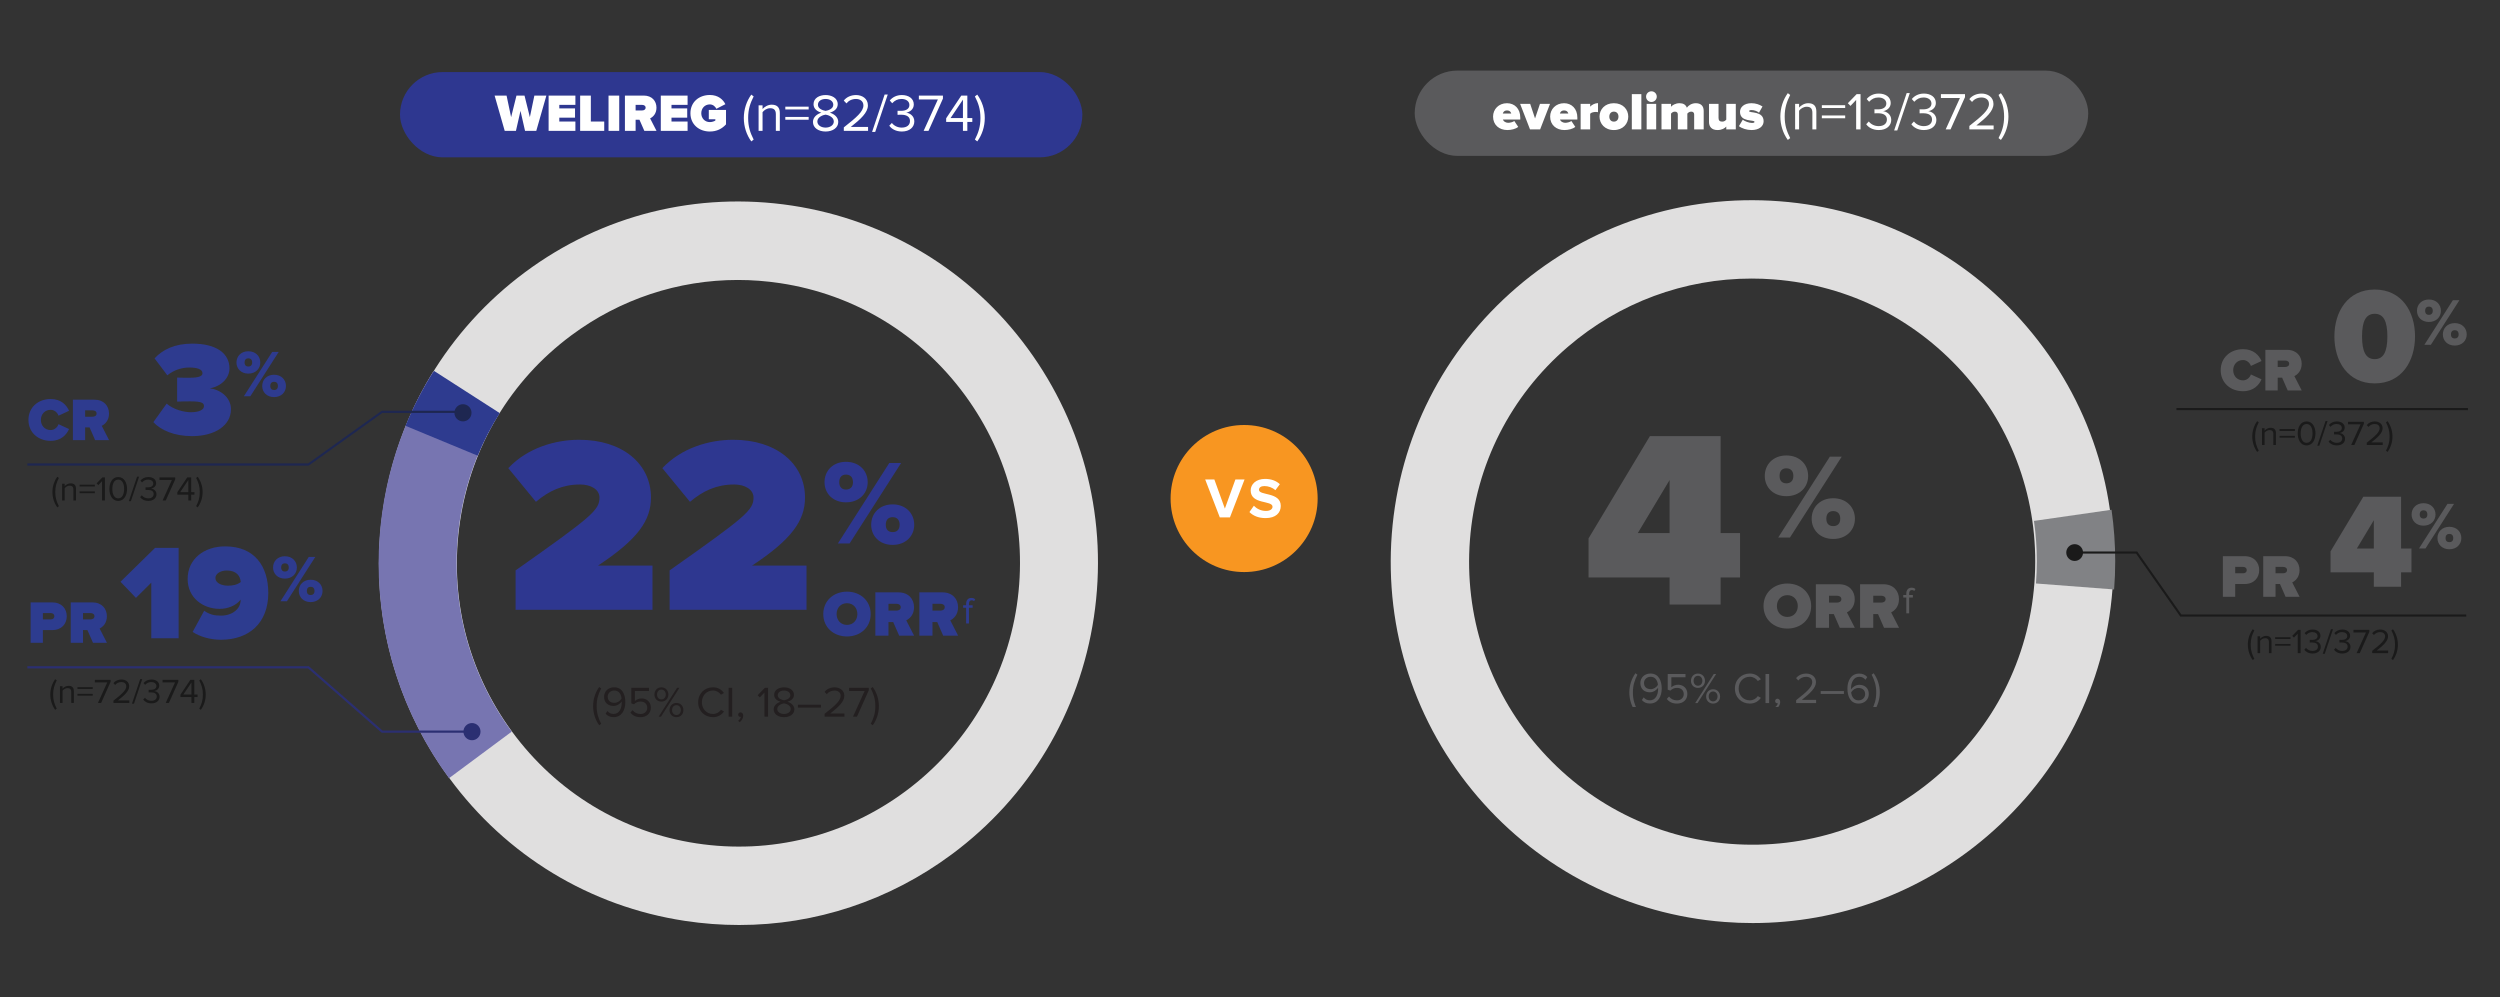 <svg width="850" height="339" viewBox="0 0 850 339" fill="none" xmlns="http://www.w3.org/2000/svg">
<rect x="0" y="0" width="850" height="339" fill="#333333" stroke="none"/>
<g clip-path="url(#clip0_10232_81096)">
<path d="M251.325 314.5C245.197 314.5 239.029 314.037 232.861 313.097C200.588 308.201 172.129 290.958 152.744 264.519C133.359 238.092 125.363 205.645 130.229 173.171C135.095 140.697 152.244 112.06 178.507 92.555C204.77 73.049 237.017 65.003 269.29 69.9C301.563 74.796 330.022 92.038 349.407 118.478C368.792 144.905 376.788 177.352 371.922 209.826C367.056 242.3 349.92 270.937 323.644 290.442C302.405 306.216 277.246 314.5 251.325 314.5ZM250.865 95.188C230.573 95.188 210.872 101.672 194.236 114.032C173.667 129.303 160.24 151.733 156.426 177.167C152.612 202.601 158.872 228.009 174.062 248.705C189.238 269.402 211.53 282.913 236.806 286.75C262.083 290.588 287.333 284.276 307.902 269.005C328.47 253.734 341.898 231.304 345.712 205.87C349.526 180.436 343.252 155.028 328.076 134.331C312.899 113.635 290.608 100.124 265.331 96.286C260.492 95.558 255.665 95.188 250.865 95.188Z" fill="#E0DFDF"/>
<path d="M152.664 264.585L152.624 264.532C144.747 253.8 138.697 241.956 134.633 229.345C130.714 217.144 128.729 204.44 128.729 191.604C128.729 168.565 135.094 146.069 147.127 126.577L147.167 126.524L147.219 126.55L169.681 140.59L169.642 140.643C160.213 155.914 155.228 173.541 155.228 191.604C155.228 212.274 161.712 232.018 173.942 248.705L173.982 248.758L173.929 248.798L152.664 264.585Z" fill="#7775B1"/>
<path d="M162.395 154.936L162.343 154.909L137.895 144.786L137.921 144.72C140.512 138.381 143.747 132.135 147.521 126.167L147.561 126.101L169.905 140.458L169.865 140.511C166.932 145.13 164.434 149.96 162.422 154.869L162.395 154.936Z" fill="#2E3B8F"/>
<path d="M9.301 226.884H104.871L129.898 248.758H160.619" stroke="#2B2F72" stroke-width="0.736" stroke-miterlimit="10"/>
<path d="M160.473 251.683C162.077 251.683 163.379 250.373 163.379 248.758C163.379 247.144 162.077 245.834 160.473 245.834C158.868 245.834 157.566 247.144 157.566 248.758C157.566 250.373 158.868 251.683 160.473 251.683Z" fill="#2B2F72"/>
<path d="M9.301 157.926H104.871L129.898 140.021H157.555" stroke="#1E2751" stroke-width="0.736" stroke-miterlimit="10"/>
<path d="M157.41 143.277C159.015 143.277 160.317 141.967 160.317 140.352C160.317 138.738 159.015 137.428 157.41 137.428C155.806 137.428 154.504 138.738 154.504 140.352C154.504 141.967 155.806 143.277 157.41 143.277Z" fill="#1E2751"/>
<path d="M221.842 207.342H175.296V193.934C201.345 175.572 203.821 173.437 203.821 169.166C203.821 166.433 200.918 164.725 197.245 164.725C191.182 164.725 186.57 166.946 182.214 170.618L172.82 159.174C179.396 152.171 188.961 149.523 196.904 149.523C211.679 149.523 221.329 157.722 221.329 169.166C221.329 176.938 216.888 183.343 203.309 192.311H221.842V207.342ZM274.218 207.342H227.673V193.934C253.721 175.572 256.198 173.437 256.198 169.166C256.198 166.433 253.294 164.725 249.622 164.725C243.558 164.725 238.947 166.946 234.591 170.618L225.197 159.174C231.773 152.171 241.338 149.523 249.28 149.523C264.055 149.523 273.706 157.722 273.706 169.166C273.706 176.938 269.265 183.343 255.686 192.311H274.218V207.342Z" fill="#2E3790"/>
<path d="M287.634 170.793C283.166 170.793 280.337 167.759 280.337 163.947C280.337 160.094 283.166 157.019 287.634 157.019C292.143 157.019 295.013 160.094 295.013 163.947C295.013 167.759 292.143 170.793 287.634 170.793ZM288.864 184.771H284.888L302.35 157.429H306.368L288.864 184.771ZM303.498 185.263C299.03 185.263 296.201 182.23 296.201 178.417C296.201 174.564 299.03 171.49 303.498 171.49C307.966 171.49 310.836 174.564 310.836 178.417C310.836 182.23 307.966 185.263 303.498 185.263ZM287.634 166.448C288.946 166.448 290.012 165.71 290.012 163.947C290.012 162.102 288.946 161.365 287.634 161.365C286.363 161.365 285.338 162.102 285.338 163.947C285.338 165.71 286.363 166.448 287.634 166.448ZM303.498 180.918C304.81 180.918 305.876 180.221 305.876 178.417C305.876 176.573 304.81 175.835 303.498 175.835C302.186 175.835 301.162 176.573 301.162 178.417C301.162 180.221 302.186 180.918 303.498 180.918Z" fill="#2E3790"/>
<path d="M287.975 216.396C283.426 216.396 279.915 213.305 279.915 208.778C279.915 204.251 283.426 201.16 287.975 201.16C292.523 201.16 296.034 204.251 296.034 208.778C296.034 213.305 292.523 216.396 287.975 216.396ZM287.975 212.465C290.116 212.465 291.508 210.831 291.508 208.778C291.508 206.724 290.116 205.09 287.975 205.09C285.833 205.09 284.442 206.724 284.442 208.778C284.442 210.831 285.833 212.465 287.975 212.465ZM310.798 216.131H305.719L303.688 211.494H302.076V216.131H297.616V201.403H305.476C308.921 201.403 310.776 203.699 310.776 206.459C310.776 208.999 309.296 210.346 308.126 210.92L310.798 216.131ZM304.792 207.608C305.543 207.608 306.249 207.254 306.249 206.437C306.249 205.642 305.543 205.289 304.792 205.289H302.076V207.608H304.792ZM325.763 216.131H320.684L318.653 211.494H317.041V216.131H312.581V201.403H320.441C323.886 201.403 325.741 203.699 325.741 206.459C325.741 208.999 324.261 210.346 323.091 210.92L325.763 216.131ZM319.757 207.608C320.508 207.608 321.214 207.254 321.214 206.437C321.214 205.642 320.508 205.289 319.757 205.289H317.041V207.608H319.757Z" fill="#2E3B8F"/>
<path d="M329.44 211.97H328.48V206.629H327.455V205.783H328.48V205.309C328.48 204.041 329.171 203.298 330.273 203.298C330.76 203.298 331.195 203.414 331.58 203.772L331.182 204.4C330.978 204.221 330.734 204.092 330.414 204.092C329.786 204.092 329.44 204.528 329.44 205.309V205.783H330.696V206.629H329.44V211.97Z" fill="#2E3B8F"/>
<path d="M204.396 246.083L203.733 246.599C202.407 244.787 201.656 242.46 201.656 240.088C201.656 237.717 202.407 235.404 203.733 233.578L204.396 234.079C203.453 235.949 202.864 237.628 202.864 240.088C202.864 242.533 203.453 244.227 204.396 246.083ZM208.624 243.83C207.372 243.83 206.517 243.358 205.899 242.651L206.517 241.738C207.018 242.327 207.607 242.74 208.624 242.74C210.612 242.74 211.393 240.751 211.393 238.895C211.393 238.763 211.393 238.63 211.378 238.497C210.951 239.175 209.861 240.029 208.609 240.029C206.841 240.029 205.383 238.984 205.383 236.892C205.383 235.198 206.679 233.681 208.815 233.681C211.569 233.681 212.615 236.082 212.615 238.763C212.615 241.414 211.378 243.83 208.624 243.83ZM208.889 238.969C209.861 238.969 210.818 238.38 211.334 237.511C211.231 236.288 210.583 234.771 208.874 234.771C207.372 234.771 206.62 235.92 206.62 236.848C206.62 238.291 207.622 238.969 208.889 238.969ZM217.797 243.844C216.133 243.844 215.072 243.24 214.336 242.268L215.087 241.458C215.735 242.283 216.59 242.754 217.797 242.754C219.138 242.754 220.066 241.841 220.066 240.648C220.066 239.352 219.138 238.527 217.812 238.527C216.943 238.527 216.207 238.807 215.544 239.455L214.645 239.146V233.843H220.655V234.933H215.868V238.35C216.339 237.879 217.179 237.466 218.166 237.466C219.801 237.466 221.288 238.586 221.288 240.604C221.288 242.607 219.771 243.844 217.797 243.844ZM224.865 238.542C223.466 238.542 222.508 237.511 222.508 236.141C222.508 234.756 223.466 233.696 224.865 233.696C226.279 233.696 227.251 234.756 227.251 236.141C227.251 237.511 226.279 238.542 224.865 238.542ZM224.733 243.667H223.937L230.212 233.843H231.022L224.733 243.667ZM229.991 243.844C228.592 243.844 227.634 242.813 227.634 241.443C227.634 240.059 228.592 238.998 229.991 238.998C231.39 238.998 232.362 240.059 232.362 241.443C232.362 242.813 231.39 243.844 229.991 243.844ZM224.865 237.805C225.749 237.805 226.368 237.069 226.368 236.141C226.368 235.169 225.749 234.447 224.865 234.447C223.996 234.447 223.392 235.169 223.392 236.141C223.392 237.069 223.996 237.805 224.865 237.805ZM229.991 243.108C230.875 243.108 231.493 242.371 231.493 241.443C231.493 240.471 230.875 239.749 229.991 239.749C229.107 239.749 228.503 240.471 228.503 241.443C228.503 242.371 229.107 243.108 229.991 243.108ZM242.426 243.844C239.598 243.844 237.374 241.782 237.374 238.763C237.374 235.743 239.598 233.681 242.426 233.681C244.164 233.681 245.372 234.521 246.153 235.625L245.122 236.2C244.562 235.375 243.546 234.771 242.426 234.771C240.276 234.771 238.641 236.421 238.641 238.763C238.641 241.09 240.276 242.754 242.426 242.754C243.546 242.754 244.562 242.165 245.122 241.326L246.168 241.9C245.343 243.019 244.164 243.844 242.426 243.844ZM248.948 243.667H247.726V233.843H248.948V243.667ZM252.693 243.314C252.693 244.212 252.163 245.052 251.486 245.538L250.941 245.082C251.412 244.772 251.839 244.198 251.898 243.712C251.868 243.726 251.765 243.741 251.692 243.741C251.279 243.741 250.985 243.432 250.985 242.99C250.985 242.563 251.323 242.195 251.765 242.195C252.251 242.195 252.693 242.607 252.693 243.314ZM261.137 243.667H259.915V235.463L258.339 237.128L257.602 236.376L260.062 233.843H261.137V243.667ZM266.571 243.844C264.626 243.844 263.05 242.857 263.05 241.178C263.05 239.867 264.17 238.969 265.392 238.601C264.258 238.277 263.212 237.54 263.212 236.244C263.212 234.476 264.936 233.696 266.571 233.696C268.191 233.696 269.944 234.476 269.944 236.244C269.944 237.54 268.883 238.277 267.749 238.601C268.971 238.969 270.091 239.867 270.091 241.178C270.091 242.843 268.5 243.844 266.571 243.844ZM266.571 238.1C267.174 237.997 268.706 237.599 268.706 236.406C268.706 235.39 267.749 234.786 266.571 234.786C265.378 234.786 264.435 235.39 264.435 236.406C264.435 237.599 265.981 237.997 266.571 238.1ZM266.571 242.754C267.778 242.754 268.854 242.106 268.854 241.046C268.854 239.764 267.174 239.219 266.571 239.146C265.967 239.219 264.273 239.764 264.273 241.046C264.273 242.106 265.348 242.754 266.571 242.754ZM279.136 240.589H271.285V239.617H279.136V240.589ZM287.116 243.667H280.369V242.695C283.905 239.911 285.819 238.277 285.819 236.583C285.819 235.331 284.788 234.786 283.772 234.786C282.594 234.786 281.68 235.286 281.106 236.023L280.355 235.242C281.106 234.255 282.387 233.696 283.772 233.696C285.407 233.696 287.071 234.624 287.071 236.583C287.071 238.586 285.039 240.412 282.299 242.578H287.116V243.667ZM291.371 243.667H290.016L293.978 234.933H288.69V233.843H295.392V234.683L291.371 243.667ZM296.727 246.599L296.064 246.083C297.022 244.227 297.611 242.533 297.611 240.088C297.611 237.628 297.022 235.949 296.064 234.079L296.727 233.578C298.067 235.404 298.819 237.717 298.819 240.088C298.819 242.46 298.067 244.787 296.727 246.599Z" fill="#231F20"/>
<path d="M14.576 218.559H10.414V204.813H17.75C20.965 204.813 22.696 206.956 22.696 209.532C22.696 212.088 20.965 214.231 17.75 214.231H14.576V218.559ZM17.214 210.604C17.915 210.604 18.471 210.254 18.471 209.532C18.471 208.79 17.915 208.44 17.214 208.44H14.576V210.604H17.214ZM36.361 218.559H31.622L29.726 214.231H28.221V218.559H24.058V204.813H31.395C34.61 204.813 36.341 206.956 36.341 209.532C36.341 211.902 34.96 213.159 33.868 213.695L36.361 218.559ZM30.756 210.604C31.457 210.604 32.116 210.274 32.116 209.512C32.116 208.77 31.457 208.44 30.756 208.44H28.221V210.604H30.756Z" fill="#2D3C8F"/>
<path d="M60.738 217.011H51.429V198.117L46.222 203.278L40.969 197.795L52.72 186.274H60.738V217.011ZM75.088 217.518C71.585 217.518 67.945 216.504 65.503 214.845L69.42 207.656C71.171 208.9 72.83 209.315 75.088 209.315C79.005 209.315 81.816 207.011 81.816 204.016C81.816 203.97 81.816 203.923 81.816 203.877C80.249 205.905 77.484 207.011 74.673 207.011C69.143 207.011 63.798 203.37 63.798 196.827C63.798 190.145 69.281 185.767 76.562 185.767C86.654 185.767 91.216 192.633 91.216 201.619C91.216 211.896 84.627 217.518 75.088 217.518ZM77.53 199.131C79.097 199.131 80.618 198.854 81.862 197.887C81.677 195.813 80.387 193.97 77.115 193.97C74.811 193.97 73.245 195.168 73.245 196.458C73.245 198.44 75.687 199.131 77.53 199.131Z" fill="#2D3C8F"/>
<path d="M96.865 196.725C94.4 196.725 92.839 195.051 92.839 192.948C92.839 190.821 94.4 189.125 96.865 189.125C99.354 189.125 100.937 190.821 100.937 192.948C100.937 195.051 99.354 196.725 96.865 196.725ZM97.544 204.439H95.35L104.986 189.351H107.203L97.544 204.439ZM105.619 204.71C103.154 204.71 101.593 203.036 101.593 200.933C101.593 198.806 103.154 197.11 105.619 197.11C108.085 197.11 109.668 198.806 109.668 200.933C109.668 203.036 108.085 204.71 105.619 204.71ZM96.865 194.328C97.589 194.328 98.177 193.92 98.177 192.948C98.177 191.93 97.589 191.523 96.865 191.523C96.164 191.523 95.599 191.93 95.599 192.948C95.599 193.92 96.164 194.328 96.865 194.328ZM105.619 202.312C106.343 202.312 106.931 201.928 106.931 200.933C106.931 199.915 106.343 199.508 105.619 199.508C104.896 199.508 104.33 199.915 104.33 200.933C104.33 201.928 104.896 202.312 105.619 202.312Z" fill="#2E3B8F"/>
<path d="M19.29 240.936L18.76 241.349C17.7 239.899 17.099 238.038 17.099 236.141C17.099 234.243 17.7 232.393 18.76 230.932L19.29 231.333C18.536 232.829 18.065 234.173 18.065 236.141C18.065 238.097 18.536 239.452 19.29 240.936ZM25.112 239.004H24.228V235.28C24.228 234.279 23.721 233.961 22.956 233.961C22.26 233.961 21.6 234.385 21.27 234.844V239.004H20.387V233.312H21.27V234.137C21.671 233.666 22.449 233.171 23.297 233.171C24.487 233.171 25.112 233.772 25.112 235.009V239.004ZM31.531 234.243H26.335V233.619H31.531V234.243ZM31.531 236.518H26.335V235.905H31.531V236.518ZM34.383 239.004H33.299L36.469 232.016H32.239V231.144H37.6V231.816L34.383 239.004ZM43.971 239.004H38.574V238.226C41.402 235.999 42.934 234.691 42.934 233.336C42.934 232.334 42.109 231.898 41.296 231.898C40.353 231.898 39.623 232.299 39.163 232.888L38.562 232.264C39.163 231.474 40.188 231.026 41.296 231.026C42.604 231.026 43.935 231.769 43.935 233.336C43.935 234.939 42.309 236.4 40.118 238.132H43.971V239.004ZM45.56 239.24H44.865L47.658 230.909H48.353L45.56 239.24ZM51.486 239.145C50.155 239.145 49.177 238.556 48.694 237.849L49.271 237.236C49.73 237.849 50.532 238.273 51.463 238.273C52.606 238.273 53.301 237.708 53.301 236.8C53.301 235.822 52.5 235.41 51.345 235.41C51.015 235.41 50.65 235.41 50.532 235.422V234.526C50.661 234.538 51.027 234.538 51.345 234.538C52.335 234.538 53.171 234.149 53.171 233.242C53.171 232.37 52.37 231.898 51.416 231.898C50.555 231.898 49.919 232.228 49.342 232.853L48.8 232.24C49.365 231.557 50.273 231.026 51.486 231.026C52.995 231.026 54.149 231.792 54.149 233.124C54.149 234.255 53.195 234.821 52.453 234.95C53.171 235.009 54.267 235.622 54.267 236.883C54.267 238.191 53.218 239.145 51.486 239.145ZM57.421 239.004H56.337L59.507 232.016H55.276V231.144H60.638V231.816L57.421 239.004ZM66.066 239.004H65.088V237.012H61.352V236.199L64.722 231.144H66.066V236.152H67.174V237.012H66.066V239.004ZM65.088 236.152V232.052L62.331 236.152H65.088ZM68.277 241.349L67.746 240.936C68.512 239.452 68.984 238.097 68.984 236.141C68.984 234.173 68.512 232.829 67.746 231.333L68.277 230.932C69.349 232.393 69.95 234.243 69.95 236.141C69.95 238.038 69.349 239.899 68.277 241.349Z" fill="#1A1A1A"/>
<path d="M20.015 172.102L19.485 172.514C18.424 171.065 17.823 169.203 17.823 167.306C17.823 165.409 18.424 163.559 19.485 162.098L20.015 162.498C19.261 163.995 18.789 165.338 18.789 167.306C18.789 169.262 19.261 170.617 20.015 172.102ZM25.837 170.169H24.953V166.446C24.953 165.444 24.446 165.126 23.68 165.126C22.985 165.126 22.325 165.55 21.995 166.01V170.169H21.111V164.478H21.995V165.303C22.396 164.832 23.173 164.337 24.022 164.337C25.212 164.337 25.837 164.938 25.837 166.175V170.169ZM32.256 165.409H27.059V164.784H32.256V165.409ZM32.256 167.683H27.059V167.07H32.256V167.683ZM35.673 170.169H34.695V163.606L33.435 164.938L32.845 164.337L34.813 162.31H35.673V170.169ZM40.197 170.311C38.04 170.311 37.192 168.154 37.192 166.246C37.192 164.325 38.04 162.192 40.197 162.192C42.341 162.192 43.202 164.325 43.202 166.246C43.202 168.154 42.341 170.311 40.197 170.311ZM40.197 169.439C41.693 169.439 42.2 167.813 42.2 166.246C42.2 164.678 41.693 163.064 40.197 163.064C38.7 163.064 38.194 164.678 38.194 166.246C38.194 167.813 38.7 169.439 40.197 169.439ZM44.501 170.405H43.806L46.599 162.074H47.294L44.501 170.405ZM50.427 170.311C49.096 170.311 48.118 169.722 47.635 169.015L48.212 168.402C48.672 169.015 49.473 169.439 50.404 169.439C51.547 169.439 52.242 168.873 52.242 167.966C52.242 166.988 51.441 166.575 50.286 166.575C49.956 166.575 49.591 166.575 49.473 166.587V165.692C49.602 165.703 49.968 165.703 50.286 165.703C51.276 165.703 52.112 165.315 52.112 164.407C52.112 163.535 51.311 163.064 50.356 163.064C49.496 163.064 48.86 163.394 48.283 164.018L47.741 163.406C48.306 162.722 49.214 162.192 50.427 162.192C51.935 162.192 53.09 162.958 53.09 164.289C53.09 165.421 52.136 165.986 51.393 166.116C52.112 166.175 53.208 166.788 53.208 168.048C53.208 169.356 52.159 170.311 50.427 170.311ZM56.362 170.169H55.278L58.447 163.182H54.217V162.31H59.579V162.981L56.362 170.169ZM65.007 170.169H64.029V168.178H60.293V167.365L63.663 162.31H65.007V167.318H66.114V168.178H65.007V170.169ZM64.029 167.318V163.217L61.271 167.318H64.029ZM67.218 172.514L66.687 172.102C67.453 170.617 67.925 169.262 67.925 167.306C67.925 165.338 67.453 163.995 66.687 162.498L67.218 162.098C68.29 163.559 68.891 165.409 68.891 167.306C68.891 169.203 68.29 171.065 67.218 172.514Z" fill="#1A1A1A"/>
<path d="M65.288 148.283C59.263 148.283 54.698 146.275 52.142 143.536L56.661 137.236C59.034 139.29 62.595 140.158 64.923 140.158C67.936 140.158 69.351 139.199 69.351 138.104C69.351 137.054 68.712 136.46 64.649 136.46C63.325 136.46 60.678 136.506 60.221 136.552V128.381C60.815 128.426 63.553 128.426 64.649 128.426C67.57 128.426 68.849 127.879 68.849 126.92C68.849 125.505 66.977 124.957 64.329 124.957C61.728 124.957 58.989 125.87 56.889 127.605L52.552 121.853C55.246 118.886 59.4 116.832 65.334 116.832C73.733 116.832 78.024 120.255 78.024 125.277C78.024 128.518 75.194 131.393 71.314 132.032C74.692 132.398 78.526 134.954 78.526 139.154C78.526 144.586 73.185 148.283 65.288 148.283Z" fill="#2E3B8F"/>
<path d="M84.426 127.026C81.96 127.026 80.4 125.352 80.4 123.248C80.4 121.122 81.96 119.426 84.426 119.426C86.914 119.426 88.498 121.122 88.498 123.248C88.498 125.352 86.914 127.026 84.426 127.026ZM85.105 134.74H82.91L92.547 119.652H94.763L85.105 134.74ZM93.18 135.011C90.714 135.011 89.154 133.337 89.154 131.233C89.154 129.107 90.714 127.411 93.18 127.411C95.646 127.411 97.229 129.107 97.229 131.233C97.229 133.337 95.646 135.011 93.18 135.011ZM84.426 124.628C85.15 124.628 85.738 124.221 85.738 123.248C85.738 122.231 85.15 121.823 84.426 121.823C83.725 121.823 83.159 122.231 83.159 123.248C83.159 124.221 83.725 124.628 84.426 124.628ZM93.18 132.613C93.904 132.613 94.492 132.229 94.492 131.233C94.492 130.215 93.904 129.808 93.18 129.808C92.456 129.808 91.891 130.215 91.891 131.233C91.891 132.229 92.456 132.613 93.18 132.613Z" fill="#2E3B8F"/>
<path d="M17.235 149.888C12.928 149.888 9.672 147.003 9.672 142.778C9.672 138.533 12.928 135.668 17.235 135.668C20.841 135.668 22.655 137.77 23.479 139.666L19.893 141.336C19.543 140.264 18.471 139.337 17.235 139.337C15.236 139.337 13.896 140.862 13.896 142.778C13.896 144.695 15.236 146.22 17.235 146.22C18.471 146.22 19.543 145.292 19.893 144.221L23.479 145.869C22.675 147.703 20.841 149.888 17.235 149.888ZM37.086 149.641H32.346L30.45 145.313H28.946V149.641H24.783V135.895H32.119C35.334 135.895 37.065 138.038 37.065 140.614C37.065 142.984 35.684 144.241 34.592 144.777L37.086 149.641ZM31.48 141.686C32.181 141.686 32.841 141.356 32.841 140.594C32.841 139.852 32.181 139.522 31.48 139.522H28.946V141.686H31.48Z" fill="#2E3B8F"/>
<g clip-path="url(#clip1_10232_81096)">
<rect x="136" y="24.5" width="232" height="29" rx="14.5" fill="#2E3790"/>
<path d="M182.331 44.5H178.515L176.967 37.696L175.419 44.5H171.603L168.165 32.494H172.233L173.781 39.838L175.599 32.494H178.335L180.153 39.838L181.683 32.494H185.769L182.331 44.5ZM195.635 44.5H186.527V32.494H195.635V35.662H190.163V36.85H195.509V40.018H190.163V41.332H195.635V44.5ZM205.439 44.5H197.249V32.494H200.885V41.332H205.439V44.5ZM210.536 44.5H206.9V32.494H210.536V44.5ZM223.218 44.5H219.078L217.422 40.72H216.108V44.5H212.472V32.494H218.88C221.688 32.494 223.2 34.366 223.2 36.616C223.2 38.686 221.994 39.784 221.04 40.252L223.218 44.5ZM218.322 37.552C218.934 37.552 219.51 37.264 219.51 36.598C219.51 35.95 218.934 35.662 218.322 35.662H216.108V37.552H218.322ZM233.779 44.5H224.671V32.494H233.779V35.662H228.307V36.85H233.653V40.018H228.307V41.332H233.779V44.5ZM241.352 44.716C237.716 44.716 234.746 42.34 234.746 38.506C234.746 34.654 237.716 32.296 241.352 32.296C244.214 32.296 245.87 33.88 246.626 35.428L243.566 36.994C243.224 36.256 242.432 35.5 241.352 35.5C239.606 35.5 238.436 36.832 238.436 38.506C238.436 40.18 239.606 41.512 241.352 41.512C242.036 41.512 242.846 41.26 243.224 40.972V40.54H240.992V37.372H246.842V42.286C245.51 43.762 243.71 44.716 241.352 44.716ZM256.245 47.452L255.435 48.082C253.815 45.868 252.897 43.024 252.897 40.126C252.897 37.228 253.815 34.402 255.435 32.17L256.245 32.782C255.093 35.068 254.373 37.12 254.373 40.126C254.373 43.114 255.093 45.184 256.245 47.452ZM265.138 44.5H263.788V38.812C263.788 37.282 263.014 36.796 261.844 36.796C260.782 36.796 259.774 37.444 259.27 38.146V44.5H257.92V35.806H259.27V37.066C259.882 36.346 261.07 35.59 262.366 35.59C264.184 35.59 265.138 36.508 265.138 38.398V44.5ZM274.944 37.228H267.006V36.274H274.944V37.228ZM274.944 40.702H267.006V39.766H274.944V40.702ZM280.705 44.716C278.329 44.716 276.403 43.51 276.403 41.458C276.403 39.856 277.771 38.758 279.265 38.308C277.879 37.912 276.601 37.012 276.601 35.428C276.601 33.268 278.707 32.314 280.705 32.314C282.685 32.314 284.827 33.268 284.827 35.428C284.827 37.012 283.531 37.912 282.145 38.308C283.639 38.758 285.007 39.856 285.007 41.458C285.007 43.492 283.063 44.716 280.705 44.716ZM280.705 37.696C281.443 37.57 283.315 37.084 283.315 35.626C283.315 34.384 282.145 33.646 280.705 33.646C279.247 33.646 278.095 34.384 278.095 35.626C278.095 37.084 279.985 37.57 280.705 37.696ZM280.705 43.384C282.181 43.384 283.495 42.592 283.495 41.296C283.495 39.73 281.443 39.064 280.705 38.974C279.967 39.064 277.897 39.73 277.897 41.296C277.897 42.592 279.211 43.384 280.705 43.384ZM295.142 44.5H286.898V43.312C291.218 39.91 293.558 37.912 293.558 35.842C293.558 34.312 292.298 33.646 291.056 33.646C289.616 33.646 288.5 34.258 287.798 35.158L286.88 34.204C287.798 32.998 289.364 32.314 291.056 32.314C293.054 32.314 295.088 33.448 295.088 35.842C295.088 38.29 292.604 40.522 289.256 43.168H295.142V44.5ZM297.57 44.86H296.508L300.774 32.134H301.836L297.57 44.86ZM306.622 44.716C304.588 44.716 303.094 43.816 302.356 42.736L303.238 41.8C303.94 42.736 305.164 43.384 306.586 43.384C308.332 43.384 309.394 42.52 309.394 41.134C309.394 39.64 308.17 39.01 306.406 39.01C305.902 39.01 305.344 39.01 305.164 39.028V37.66C305.362 37.678 305.92 37.678 306.406 37.678C307.918 37.678 309.196 37.084 309.196 35.698C309.196 34.366 307.972 33.646 306.514 33.646C305.2 33.646 304.228 34.15 303.346 35.104L302.518 34.168C303.382 33.124 304.768 32.314 306.622 32.314C308.926 32.314 310.69 33.484 310.69 35.518C310.69 37.246 309.232 38.11 308.098 38.308C309.196 38.398 310.87 39.334 310.87 41.26C310.87 43.258 309.268 44.716 306.622 44.716ZM315.688 44.5H314.032L318.874 33.826H312.412V32.494H320.602V33.52L315.688 44.5ZM328.893 44.5H327.399V41.458H321.693V40.216L326.841 32.494H328.893V40.144H330.585V41.458H328.893V44.5ZM327.399 40.144V33.88L323.187 40.144H327.399ZM332.27 48.082L331.46 47.452C332.63 45.184 333.35 43.114 333.35 40.126C333.35 37.12 332.63 35.068 331.46 32.782L332.27 32.17C333.908 34.402 334.826 37.228 334.826 40.126C334.826 43.024 333.908 45.868 332.27 48.082Z" fill="white"/>
</g>
</g>
<g clip-path="url(#clip2_10232_81096)">
<path d="M423 194.5C436.808 194.5 448 183.308 448 169.5C448 155.692 436.808 144.5 423 144.5C409.192 144.5 398 155.692 398 169.5C398 183.308 409.192 194.5 423 194.5Z" fill="#F89621"/>
<path d="M418.178 175.921H414.735L409.764 163.02H412.879L416.457 172.923L420.035 163.02H423.149L418.178 175.921Z" fill="white"/>
<path d="M430.298 176.153C427.803 176.153 426.023 175.321 424.805 174.103L426.313 171.956C427.223 172.904 428.635 173.716 430.414 173.716C431.942 173.716 432.658 173.039 432.658 172.285C432.658 170.041 425.23 171.608 425.23 166.753C425.23 164.606 427.087 162.826 430.124 162.826C432.174 162.826 433.876 163.445 435.153 164.625L433.625 166.675C432.58 165.708 431.188 165.263 429.872 165.263C428.712 165.263 428.054 165.766 428.054 166.54C428.054 168.571 435.462 167.198 435.462 172.014C435.462 174.374 433.76 176.153 430.298 176.153Z" fill="white"/>
</g>
<g clip-path="url(#clip3_10232_81096)">
<g clip-path="url(#clip4_10232_81096)">
<path d="M595.927 313.838C625.217 313.838 653.251 303.497 675.717 284.23C700.631 262.861 715.732 233.068 718.244 200.353C720.757 167.625 710.376 135.889 689.007 110.962C667.638 86.036 637.859 70.948 605.13 68.436C572.402 65.936 540.666 76.304 515.739 97.673C490.826 119.042 475.725 148.821 473.213 181.55C470.7 214.278 481.081 246.014 502.45 270.941C523.819 295.867 553.598 310.955 586.326 313.467C589.54 313.719 592.74 313.838 595.927 313.838ZM595.583 94.711C598.082 94.711 600.581 94.803 603.094 95.002C628.721 96.972 652.047 108.794 668.788 128.312C685.516 147.83 693.649 172.69 691.691 198.317C689.721 223.944 677.899 247.27 658.381 264.011C638.864 280.739 614.017 288.872 588.376 286.915C562.749 284.944 539.423 273.122 522.682 253.605C505.954 234.087 497.822 209.226 499.779 183.599C501.749 157.972 513.571 134.646 533.089 117.905C550.689 102.817 572.64 94.711 595.583 94.711Z" fill="#E0DFDF"/>
<path d="M718.804 200.42V200.354C719.055 197.153 719.174 193.953 719.174 190.833C719.174 184.988 718.751 179.117 717.931 173.391V173.325H717.851L691.55 177.107V177.173C692.198 181.656 692.528 186.257 692.528 190.833C692.528 193.305 692.423 195.831 692.238 198.317V198.383L718.804 200.42Z" fill="#818285"/>
<path d="M739.99 139.089H839.113" stroke="#1A1A1A" stroke-width="0.741" stroke-miterlimit="10"/>
<path d="M838.529 209.279H741.469L726.46 187.871H705.236" stroke="#1A1A1A" stroke-width="0.727" stroke-miterlimit="10"/>
<path d="M705.382 190.727C703.808 190.727 702.526 189.444 702.526 187.871C702.526 186.297 703.808 185.014 705.382 185.014C706.956 185.014 708.238 186.297 708.238 187.871C708.238 189.444 706.956 190.727 705.382 190.727Z" fill="#1A1A1A"/>
</g>
<g clip-path="url(#clip5_10232_81096)">
<path d="M556.725 241.467L556.059 241.985C554.727 240.165 553.972 237.826 553.972 235.442C553.972 233.059 554.727 230.735 556.059 228.899L556.725 229.402C555.778 231.282 555.186 232.97 555.186 235.442C555.186 237.9 555.778 239.602 556.725 241.467ZM560.975 239.202C559.716 239.202 558.858 238.729 558.236 238.018L558.858 237.1C559.361 237.692 559.953 238.107 560.975 238.107C562.973 238.107 563.758 236.108 563.758 234.243C563.758 234.11 563.758 233.977 563.743 233.843C563.314 234.524 562.218 235.383 560.96 235.383C559.183 235.383 557.718 234.332 557.718 232.23C557.718 230.527 559.02 229.003 561.167 229.003C563.935 229.003 564.986 231.416 564.986 234.11C564.986 236.775 563.743 239.202 560.975 239.202ZM561.241 234.317C562.218 234.317 563.18 233.725 563.698 232.852C563.595 231.623 562.943 230.098 561.226 230.098C559.716 230.098 558.961 231.253 558.961 232.185C558.961 233.636 559.968 234.317 561.241 234.317ZM570.195 239.217C568.522 239.217 567.456 238.61 566.716 237.633L567.471 236.819C568.122 237.648 568.981 238.122 570.195 238.122C571.542 238.122 572.474 237.204 572.474 236.005C572.474 234.702 571.542 233.873 570.209 233.873C569.336 233.873 568.596 234.154 567.93 234.806L567.027 234.495V229.165H573.067V230.261H568.255V233.695C568.729 233.222 569.573 232.807 570.565 232.807C572.208 232.807 573.703 233.932 573.703 235.96C573.703 237.974 572.178 239.217 570.195 239.217ZM577.298 233.888C575.892 233.888 574.929 232.852 574.929 231.475C574.929 230.083 575.892 229.017 577.298 229.017C578.719 229.017 579.696 230.083 579.696 231.475C579.696 232.852 578.719 233.888 577.298 233.888ZM577.165 239.04H576.365L582.672 229.165H583.486L577.165 239.04ZM582.45 239.217C581.043 239.217 580.081 238.181 580.081 236.804C580.081 235.413 581.043 234.347 582.45 234.347C583.856 234.347 584.833 235.413 584.833 236.804C584.833 238.181 583.856 239.217 582.45 239.217ZM577.298 233.148C578.186 233.148 578.808 232.407 578.808 231.475C578.808 230.498 578.186 229.772 577.298 229.772C576.425 229.772 575.818 230.498 575.818 231.475C575.818 232.407 576.425 233.148 577.298 233.148ZM582.45 238.477C583.338 238.477 583.96 237.737 583.96 236.804C583.96 235.827 583.338 235.102 582.45 235.102C581.562 235.102 580.955 235.827 580.955 236.804C580.955 237.737 581.562 238.477 582.45 238.477ZM594.948 239.217C592.106 239.217 589.87 237.145 589.87 234.11C589.87 231.075 592.106 229.003 594.948 229.003C596.695 229.003 597.909 229.846 598.693 230.957L597.657 231.534C597.094 230.705 596.073 230.098 594.948 230.098C592.787 230.098 591.143 231.756 591.143 234.11C591.143 236.449 592.787 238.122 594.948 238.122C596.073 238.122 597.094 237.53 597.657 236.686L598.708 237.263C597.879 238.388 596.695 239.217 594.948 239.217ZM601.503 239.04H600.274V229.165H601.503V239.04ZM605.267 238.684C605.267 239.587 604.734 240.431 604.053 240.92L603.505 240.461C603.979 240.15 604.408 239.572 604.467 239.084C604.438 239.099 604.334 239.114 604.26 239.114C603.846 239.114 603.549 238.803 603.549 238.359C603.549 237.929 603.89 237.559 604.334 237.559C604.823 237.559 605.267 237.974 605.267 238.684ZM617.469 239.04H610.689V238.063C614.242 235.265 616.166 233.621 616.166 231.919C616.166 230.661 615.13 230.113 614.109 230.113C612.924 230.113 612.007 230.616 611.429 231.356L610.674 230.572C611.429 229.58 612.717 229.017 614.109 229.017C615.752 229.017 617.425 229.95 617.425 231.919C617.425 233.932 615.382 235.768 612.628 237.944H617.469V239.04ZM626.927 235.946H619.037V234.969H626.927V235.946ZM631.927 239.217C629.174 239.217 628.123 236.804 628.123 234.125C628.123 231.445 629.366 229.017 632.135 229.017C633.408 229.017 634.266 229.506 634.873 230.202L634.252 231.12C633.748 230.527 633.171 230.113 632.135 230.113C630.225 230.113 629.352 232.052 629.352 233.991C629.352 234.125 629.352 234.243 629.366 234.376C629.796 233.695 630.891 232.837 632.164 232.837C633.941 232.837 635.391 233.888 635.391 235.99C635.391 237.707 634.089 239.217 631.927 239.217ZM631.883 238.122C633.408 238.122 634.148 236.982 634.148 236.034C634.148 234.584 633.141 233.903 631.868 233.903C630.891 233.903 629.944 234.51 629.396 235.383C629.514 236.612 630.166 238.122 631.883 238.122ZM637.032 241.985L636.366 241.467C637.328 239.602 637.92 237.9 637.92 235.442C637.92 232.97 637.328 231.282 636.366 229.402L637.032 228.899C638.379 230.735 639.134 233.059 639.134 235.442C639.134 237.826 638.379 240.165 637.032 241.985Z" fill="#5A5A5C"/>
<path d="M649.108 208.529H648.142V203.161H647.112V202.311H648.142V201.835C648.142 200.56 648.837 199.813 649.945 199.813C650.434 199.813 650.871 199.929 651.258 200.29L650.859 200.921C650.653 200.74 650.408 200.612 650.086 200.612C649.455 200.612 649.108 201.049 649.108 201.835V202.311H650.369V203.161H649.108V208.529Z" fill="#5A5A5C"/>
<path d="M607.697 213.714C603.125 213.714 599.597 210.607 599.597 206.057C599.597 201.508 603.125 198.401 607.697 198.401C612.269 198.401 615.797 201.508 615.797 206.057C615.797 210.607 612.269 213.714 607.697 213.714ZM607.697 209.763C609.85 209.763 611.248 208.121 611.248 206.057C611.248 203.993 609.85 202.351 607.697 202.351C605.544 202.351 604.146 203.993 604.146 206.057C604.146 208.121 605.544 209.763 607.697 209.763ZM630.636 213.447H625.531L623.49 208.787H621.87V213.447H617.387V198.645H625.287C628.749 198.645 630.613 200.953 630.613 203.727C630.613 206.279 629.126 207.633 627.95 208.21L630.636 213.447ZM624.599 204.881C625.354 204.881 626.064 204.526 626.064 203.705C626.064 202.906 625.354 202.551 624.599 202.551H621.87V204.881H624.599ZM645.676 213.447H640.572L638.53 208.787H636.91V213.447H632.427V198.645H640.328C643.79 198.645 645.654 200.953 645.654 203.727C645.654 206.279 644.167 207.633 642.991 208.21L645.676 213.447ZM639.64 204.881C640.394 204.881 641.104 204.526 641.104 203.705C641.104 202.906 640.394 202.551 639.64 202.551H636.91V204.881H639.64Z" fill="#5A5A5C"/>
<path d="M607.355 168.701C602.864 168.701 600.021 165.652 600.021 161.82C600.021 157.948 602.864 154.858 607.355 154.858C611.887 154.858 614.771 157.948 614.771 161.82C614.771 165.652 611.887 168.701 607.355 168.701ZM608.591 182.75H604.594L622.145 155.27H626.183L608.591 182.75ZM623.299 183.244C618.808 183.244 615.965 180.195 615.965 176.364C615.965 172.491 618.808 169.401 623.299 169.401C627.79 169.401 630.674 172.491 630.674 176.364C630.674 180.195 627.79 183.244 623.299 183.244ZM607.355 164.333C608.673 164.333 609.744 163.592 609.744 161.82C609.744 159.966 608.673 159.225 607.355 159.225C606.078 159.225 605.048 159.966 605.048 161.82C605.048 163.592 606.078 164.333 607.355 164.333ZM623.299 178.877C624.617 178.877 625.688 178.176 625.688 176.364C625.688 174.51 624.617 173.768 623.299 173.768C621.98 173.768 620.95 174.51 620.95 176.364C620.95 178.176 621.98 178.877 623.299 178.877Z" fill="#5A5A5C"/>
<path d="M585.003 205.53H567.665V196.345H540.111V183.041L560.969 148.278H585.003V181.238H591.613V196.345H585.003V205.53ZM567.665 181.238V163.213L556.849 181.238H567.665Z" fill="#5A5A5C"/>
</g>
<path d="M823.986 178.725C821.508 178.725 819.939 177.043 819.939 174.929C819.939 172.792 821.508 171.086 823.986 171.086C826.487 171.086 828.078 172.792 828.078 174.929C828.078 177.043 826.487 178.725 823.986 178.725ZM824.668 186.478H822.463L832.147 171.314H834.375L824.668 186.478ZM832.784 186.75C830.306 186.75 828.737 185.068 828.737 182.954C828.737 180.817 830.306 179.112 832.784 179.112C835.262 179.112 836.853 180.817 836.853 182.954C836.853 185.068 835.262 186.75 832.784 186.75ZM823.986 176.315C824.713 176.315 825.304 175.906 825.304 174.929C825.304 173.905 824.713 173.496 823.986 173.496C823.281 173.496 822.713 173.905 822.713 174.929C822.713 175.906 823.281 176.315 823.986 176.315ZM832.784 184.341C833.511 184.341 834.103 183.954 834.103 182.954C834.103 181.931 833.511 181.521 832.784 181.521C832.056 181.521 831.488 181.931 831.488 182.954C831.488 183.954 832.056 184.341 832.784 184.341Z" fill="#5A5A5C"/>
<path d="M816.371 199.492H807.104V194.583H792.377V187.472L803.525 168.891H816.371V186.508H819.904V194.583H816.371V199.492ZM807.104 186.508V176.874L801.323 186.508H807.104Z" fill="#5A5A5C"/>
<path d="M759.968 202.914H755.784V189.099H763.158C766.389 189.099 768.129 191.253 768.129 193.842C768.129 196.41 766.389 198.564 763.158 198.564H759.968V202.914ZM762.619 194.919C763.324 194.919 763.883 194.567 763.883 193.842C763.883 193.096 763.324 192.744 762.619 192.744H759.968V194.919H762.619ZM781.863 202.914H777.099L775.194 198.564H773.682V202.914H769.498V189.099H776.872C780.103 189.099 781.842 191.253 781.842 193.842C781.842 196.224 780.455 197.487 779.357 198.026L781.863 202.914ZM776.229 194.919C776.934 194.919 777.596 194.587 777.596 193.821C777.596 193.075 776.934 192.744 776.229 192.744H773.682V194.919H776.229Z" fill="#5A5A5C"/>
<path d="M766.464 223.998L765.931 224.412C764.865 222.956 764.261 221.085 764.261 219.178C764.261 217.271 764.865 215.412 765.931 213.943L766.464 214.346C765.706 215.85 765.232 217.2 765.232 219.178C765.232 221.144 765.706 222.506 766.464 223.998ZM772.315 222.056H771.427V218.313C771.427 217.307 770.918 216.987 770.148 216.987C769.449 216.987 768.786 217.413 768.454 217.875V222.056H767.566V216.336H768.454V217.165C768.857 216.691 769.639 216.193 770.491 216.193C771.687 216.193 772.315 216.797 772.315 218.041V222.056ZM778.767 217.271H773.544V216.643H778.767V217.271ZM778.767 219.557H773.544V218.941H778.767V219.557ZM782.202 222.056H781.219V215.459L779.952 216.797L779.359 216.193L781.337 214.156H782.202V222.056ZM786.274 222.198C784.936 222.198 783.953 221.606 783.467 220.895L784.048 220.279C784.509 220.895 785.315 221.321 786.25 221.321C787.399 221.321 788.098 220.753 788.098 219.841C788.098 218.858 787.293 218.444 786.132 218.444C785.8 218.444 785.433 218.444 785.315 218.455V217.555C785.445 217.567 785.812 217.567 786.132 217.567C787.127 217.567 787.968 217.176 787.968 216.264C787.968 215.388 787.162 214.914 786.203 214.914C785.338 214.914 784.699 215.246 784.119 215.874L783.574 215.258C784.142 214.571 785.054 214.038 786.274 214.038C787.79 214.038 788.951 214.808 788.951 216.146C788.951 217.283 787.991 217.851 787.245 217.982C787.968 218.041 789.069 218.657 789.069 219.924C789.069 221.238 788.015 222.198 786.274 222.198ZM790.415 222.293H789.716L792.523 213.92H793.222L790.415 222.293ZM796.371 222.198C795.032 222.198 794.049 221.606 793.564 220.895L794.144 220.279C794.606 220.895 795.411 221.321 796.347 221.321C797.496 221.321 798.194 220.753 798.194 219.841C798.194 218.858 797.389 218.444 796.229 218.444C795.897 218.444 795.53 218.444 795.411 218.455V217.555C795.542 217.567 795.909 217.567 796.229 217.567C797.223 217.567 798.064 217.176 798.064 216.264C798.064 215.388 797.259 214.914 796.3 214.914C795.435 214.914 794.796 215.246 794.215 215.874L793.67 215.258C794.239 214.571 795.151 214.038 796.371 214.038C797.887 214.038 799.047 214.808 799.047 216.146C799.047 217.283 798.088 217.851 797.342 217.982C798.064 218.041 799.166 218.657 799.166 219.924C799.166 221.238 798.112 222.198 796.371 222.198ZM802.335 222.056H801.246L804.431 215.033H800.18V214.156H805.568V214.831L802.335 222.056ZM811.971 222.056H806.547V221.274C809.39 219.036 810.929 217.721 810.929 216.359C810.929 215.353 810.1 214.914 809.283 214.914C808.336 214.914 807.601 215.317 807.139 215.909L806.535 215.281C807.139 214.488 808.17 214.038 809.283 214.038C810.598 214.038 811.936 214.784 811.936 216.359C811.936 217.97 810.301 219.438 808.099 221.179H811.971V222.056ZM813.604 224.412L813.071 223.998C813.841 222.506 814.315 221.144 814.315 219.178C814.315 217.2 813.841 215.85 813.071 214.346L813.604 213.943C814.682 215.412 815.286 217.271 815.286 219.178C815.286 221.085 814.682 222.956 813.604 224.412Z" fill="#1A1A1A"/>
<path d="M825.82 109.469C823.342 109.469 821.773 107.787 821.773 105.672C821.773 103.535 823.342 101.83 825.82 101.83C828.321 101.83 829.912 103.535 829.912 105.672C829.912 107.787 828.321 109.469 825.82 109.469ZM826.502 117.221H824.297L833.981 102.058H836.209L826.502 117.221ZM834.618 117.494C832.14 117.494 830.571 115.812 830.571 113.698C830.571 111.561 832.14 109.856 834.618 109.856C837.096 109.856 838.687 111.561 838.687 113.698C838.687 115.812 837.096 117.494 834.618 117.494ZM825.82 107.059C826.547 107.059 827.138 106.65 827.138 105.672C827.138 104.649 826.547 104.24 825.82 104.24C825.115 104.24 824.547 104.649 824.547 105.672C824.547 106.65 825.115 107.059 825.82 107.059ZM834.618 115.084C835.345 115.084 835.937 114.698 835.937 113.698C835.937 112.675 835.345 112.265 834.618 112.265C833.89 112.265 833.322 112.675 833.322 113.698C833.322 114.698 833.89 115.084 834.618 115.084Z" fill="#5A5A5C"/>
<path d="M807.402 130.356C798.186 130.356 793.693 122.76 793.693 114.377C793.693 105.994 798.186 98.445 807.402 98.445C816.619 98.445 821.111 105.994 821.111 114.377C821.111 122.76 816.619 130.356 807.402 130.356ZM807.402 122.112C810.366 122.112 811.709 119.611 811.709 114.377C811.709 109.144 810.366 106.689 807.402 106.689C804.438 106.689 803.095 109.144 803.095 114.377C803.095 119.611 804.438 122.112 807.402 122.112Z" fill="#5A5A5C"/>
<path d="M762.64 133.014C758.311 133.014 755.039 130.114 755.039 125.868C755.039 121.602 758.311 118.723 762.64 118.723C766.265 118.723 768.087 120.835 768.916 122.741L765.312 124.418C764.96 123.341 763.883 122.409 762.64 122.409C760.631 122.409 759.285 123.942 759.285 125.868C759.285 127.795 760.631 129.327 762.64 129.327C763.883 129.327 764.96 128.395 765.312 127.318L768.916 128.975C768.108 130.818 766.265 133.014 762.64 133.014ZM782.591 132.765H777.828L775.922 128.416H774.41V132.765H770.226V118.95H777.6C780.831 118.95 782.571 121.105 782.571 123.694C782.571 126.075 781.183 127.339 780.085 127.877L782.591 132.765ZM776.958 124.771C777.662 124.771 778.325 124.439 778.325 123.673C778.325 122.927 777.662 122.596 776.958 122.596H774.41V124.771H776.958Z" fill="#5A5A5C"/>
<path d="M767.972 153.244L767.439 153.659C766.373 152.202 765.769 150.331 765.769 148.424C765.769 146.517 766.373 144.658 767.439 143.189L767.972 143.592C767.214 145.096 766.74 146.446 766.74 148.424C766.74 150.39 767.214 151.752 767.972 153.244ZM773.823 151.302H772.935V147.559C772.935 146.553 772.425 146.233 771.656 146.233C770.957 146.233 770.294 146.659 769.962 147.121V151.302H769.074V145.582H769.962V146.411C770.365 145.937 771.146 145.439 771.999 145.439C773.195 145.439 773.823 146.043 773.823 147.287V151.302ZM780.275 146.517H775.052V145.89H780.275V146.517ZM780.275 148.803H775.052V148.187H780.275V148.803ZM784.242 151.444C782.075 151.444 781.222 149.277 781.222 147.358C781.222 145.428 782.075 143.284 784.242 143.284C786.398 143.284 787.262 145.428 787.262 147.358C787.262 149.277 786.398 151.444 784.242 151.444ZM784.242 150.567C785.746 150.567 786.256 148.933 786.256 147.358C786.256 145.783 785.746 144.16 784.242 144.16C782.738 144.16 782.229 145.783 782.229 147.358C782.229 148.933 782.738 150.567 784.242 150.567ZM788.569 151.539H787.87L790.677 143.166H791.375L788.569 151.539ZM794.525 151.444C793.186 151.444 792.203 150.852 791.718 150.141L792.298 149.525C792.76 150.141 793.565 150.567 794.501 150.567C795.65 150.567 796.348 149.999 796.348 149.087C796.348 148.104 795.543 147.69 794.382 147.69C794.051 147.69 793.684 147.69 793.565 147.701V146.801C793.696 146.813 794.063 146.813 794.382 146.813C795.377 146.813 796.218 146.422 796.218 145.511C796.218 144.634 795.413 144.16 794.453 144.16C793.589 144.16 792.949 144.492 792.369 145.12L791.824 144.504C792.393 143.817 793.305 143.284 794.525 143.284C796.04 143.284 797.201 144.054 797.201 145.392C797.201 146.529 796.242 147.098 795.496 147.228C796.218 147.287 797.319 147.903 797.319 149.17C797.319 150.485 796.265 151.444 794.525 151.444ZM800.489 151.302H799.4L802.585 144.279H798.334V143.402H803.722V144.078L800.489 151.302ZM810.125 151.302H804.701V150.52C807.543 148.282 809.083 146.967 809.083 145.605C809.083 144.599 808.254 144.16 807.437 144.16C806.489 144.16 805.755 144.563 805.293 145.155L804.689 144.528C805.293 143.734 806.324 143.284 807.437 143.284C808.751 143.284 810.09 144.03 810.09 145.605C810.09 147.216 808.455 148.684 806.252 150.425H810.125V151.302ZM811.758 153.659L811.225 153.244C811.995 151.752 812.469 150.39 812.469 148.424C812.469 146.446 811.995 145.096 811.225 143.592L811.758 143.189C812.836 144.658 813.44 146.517 813.44 148.424C813.44 150.331 812.836 152.202 811.758 153.659Z" fill="#1A1A1A"/>
<g clip-path="url(#clip6_10232_81096)">
<rect x="481" y="24" width="229" height="29" rx="14.5" fill="#5A5A5C"/>
<path d="M512.485 44.216C509.767 44.216 507.643 42.506 507.643 39.644C507.643 37.124 509.569 35.09 512.377 35.09C514.933 35.09 516.895 36.926 516.895 39.986V40.652H510.991C511.171 41.21 511.801 41.75 512.863 41.75C513.349 41.75 514.429 41.516 514.861 41.138L516.193 43.136C515.329 43.874 513.781 44.216 512.485 44.216ZM513.817 38.6C513.727 38.222 513.421 37.556 512.377 37.556C511.387 37.556 511.063 38.204 510.955 38.6H513.817ZM523.644 44H520.206L516.84 35.306H520.26L521.916 40.274L523.59 35.306H527.01L523.644 44ZM531.891 44.216C529.173 44.216 527.049 42.506 527.049 39.644C527.049 37.124 528.975 35.09 531.783 35.09C534.339 35.09 536.301 36.926 536.301 39.986V40.652H530.397C530.577 41.21 531.207 41.75 532.269 41.75C532.755 41.75 533.835 41.516 534.267 41.138L535.599 43.136C534.735 43.874 533.187 44.216 531.891 44.216ZM533.223 38.6C533.133 38.222 532.827 37.556 531.783 37.556C530.793 37.556 530.469 38.204 530.361 38.6H533.223ZM540.657 44H537.417V35.306H540.657V36.26C541.197 35.63 542.331 35.054 543.321 35.054V38.15C543.159 38.096 542.889 38.06 542.583 38.06C541.899 38.06 541.017 38.24 540.657 38.672V44ZM548.714 44.216C545.636 44.216 543.836 42.074 543.836 39.644C543.836 37.214 545.636 35.09 548.714 35.09C551.81 35.09 553.61 37.214 553.61 39.644C553.61 42.074 551.81 44.216 548.714 44.216ZM548.714 41.354C549.722 41.354 550.28 40.616 550.28 39.644C550.28 38.69 549.722 37.952 548.714 37.952C547.724 37.952 547.166 38.69 547.166 39.644C547.166 40.616 547.724 41.354 548.714 41.354ZM558.059 44H554.819V31.994H558.059V44ZM561.484 34.676C560.476 34.676 559.666 33.866 559.666 32.858C559.666 31.85 560.476 31.04 561.484 31.04C562.492 31.04 563.302 31.85 563.302 32.858C563.302 33.866 562.492 34.676 561.484 34.676ZM563.104 44H559.864V35.306H563.104V44ZM579.255 44H576.015V38.924C576.015 38.402 575.745 37.952 575.025 37.952C574.305 37.952 573.909 38.384 573.693 38.636V44H570.453V38.924C570.453 38.402 570.201 37.952 569.463 37.952C568.761 37.952 568.365 38.384 568.149 38.636V44H564.909V35.306H568.149V36.296C568.527 35.81 569.625 35.09 571.029 35.09C572.253 35.09 573.135 35.54 573.531 36.62C574.035 35.864 575.169 35.09 576.573 35.09C578.175 35.09 579.255 35.9 579.255 37.7V44ZM590.171 44H586.931V43.028C586.427 43.586 585.473 44.216 583.943 44.216C581.927 44.216 581.063 43.01 581.063 41.516V35.306H584.303V40.13C584.303 41.012 584.771 41.354 585.563 41.354C586.283 41.354 586.661 40.976 586.931 40.67V35.306H590.171V44ZM595.507 44.216C593.905 44.216 592.177 43.658 591.241 42.884L592.537 40.706C593.221 41.246 594.697 41.804 595.669 41.804C596.335 41.804 596.533 41.642 596.533 41.426C596.533 40.598 591.601 41.66 591.601 38.024C591.601 36.458 592.969 35.09 595.489 35.09C596.947 35.09 598.243 35.54 599.251 36.206L598.063 38.312C597.523 37.862 596.515 37.412 595.507 37.412C595.039 37.412 594.697 37.556 594.697 37.79C594.697 38.51 599.629 37.61 599.629 41.228C599.629 42.956 598.081 44.216 595.507 44.216ZM608.666 46.952L607.856 47.582C606.236 45.368 605.318 42.524 605.318 39.626C605.318 36.728 606.236 33.902 607.856 31.67L608.666 32.282C607.514 34.568 606.794 36.62 606.794 39.626C606.794 42.614 607.514 44.684 608.666 46.952ZM617.559 44H616.209V38.312C616.209 36.782 615.435 36.296 614.265 36.296C613.203 36.296 612.195 36.944 611.691 37.646V44H610.341V35.306H611.691V36.566C612.303 35.846 613.491 35.09 614.787 35.09C616.605 35.09 617.559 36.008 617.559 37.898V44ZM627.365 36.728H619.427V35.774H627.365V36.728ZM627.365 40.202H619.427V39.266H627.365V40.202ZM632.586 44H631.092V33.974L629.166 36.008L628.266 35.09L631.272 31.994H632.586V44ZM638.775 44.216C636.741 44.216 635.247 43.316 634.509 42.236L635.391 41.3C636.093 42.236 637.317 42.884 638.739 42.884C640.485 42.884 641.547 42.02 641.547 40.634C641.547 39.14 640.323 38.51 638.559 38.51C638.055 38.51 637.497 38.51 637.317 38.528V37.16C637.515 37.178 638.073 37.178 638.559 37.178C640.071 37.178 641.349 36.584 641.349 35.198C641.349 33.866 640.125 33.146 638.667 33.146C637.353 33.146 636.381 33.65 635.499 34.604L634.671 33.668C635.535 32.624 636.921 31.814 638.775 31.814C641.079 31.814 642.843 32.984 642.843 35.018C642.843 36.746 641.385 37.61 640.251 37.808C641.349 37.898 643.023 38.834 643.023 40.76C643.023 42.758 641.421 44.216 638.775 44.216ZM645.069 44.36H644.007L648.273 31.634H649.335L645.069 44.36ZM654.121 44.216C652.087 44.216 650.593 43.316 649.855 42.236L650.737 41.3C651.439 42.236 652.663 42.884 654.085 42.884C655.831 42.884 656.893 42.02 656.893 40.634C656.893 39.14 655.669 38.51 653.905 38.51C653.401 38.51 652.843 38.51 652.663 38.528V37.16C652.861 37.178 653.419 37.178 653.905 37.178C655.417 37.178 656.695 36.584 656.695 35.198C656.695 33.866 655.471 33.146 654.013 33.146C652.699 33.146 651.727 33.65 650.845 34.604L650.017 33.668C650.881 32.624 652.267 31.814 654.121 31.814C656.425 31.814 658.189 32.984 658.189 35.018C658.189 36.746 656.731 37.61 655.597 37.808C656.695 37.898 658.369 38.834 658.369 40.76C658.369 42.758 656.767 44.216 654.121 44.216ZM663.187 44H661.531L666.373 33.326H659.911V31.994H668.101V33.02L663.187 44ZM677.832 44H669.588V42.812C673.908 39.41 676.248 37.412 676.248 35.342C676.248 33.812 674.988 33.146 673.746 33.146C672.306 33.146 671.19 33.758 670.488 34.658L669.57 33.704C670.488 32.498 672.054 31.814 673.746 31.814C675.744 31.814 677.778 32.948 677.778 35.342C677.778 37.79 675.294 40.022 671.946 42.668H677.832V44ZM680.314 47.582L679.504 46.952C680.674 44.684 681.394 42.614 681.394 39.626C681.394 36.62 680.674 34.568 679.504 32.282L680.314 31.67C681.952 33.902 682.87 36.728 682.87 39.626C682.87 42.524 681.952 45.368 680.314 47.582Z" fill="white"/>
</g>
</g>
<defs>
<clipPath id="clip0_10232_81096">
<rect width="365" height="290" fill="white" transform="translate(9 24.5)"/>
</clipPath>
<clipPath id="clip1_10232_81096">
<rect x="136" y="24.5" width="232" height="29" rx="14.5" fill="white"/>
</clipPath>
<clipPath id="clip2_10232_81096">
<rect width="50" height="50" fill="white" transform="translate(398 144.5)"/>
</clipPath>
<clipPath id="clip3_10232_81096">
<rect width="369" height="291" fill="white" transform="translate(472 24)"/>
</clipPath>
<clipPath id="clip4_10232_81096">
<rect width="367.164" height="246" fill="white" transform="matrix(-1 0 0 1 840.082 68.055)"/>
</clipPath>
<clipPath id="clip5_10232_81096">
<rect width="117.515" height="108.86" fill="white" transform="translate(538.566 131.53)"/>
</clipPath>
<clipPath id="clip6_10232_81096">
<rect x="481" y="24" width="229" height="29" rx="14.5" fill="white"/>
</clipPath>
</defs>
</svg>
